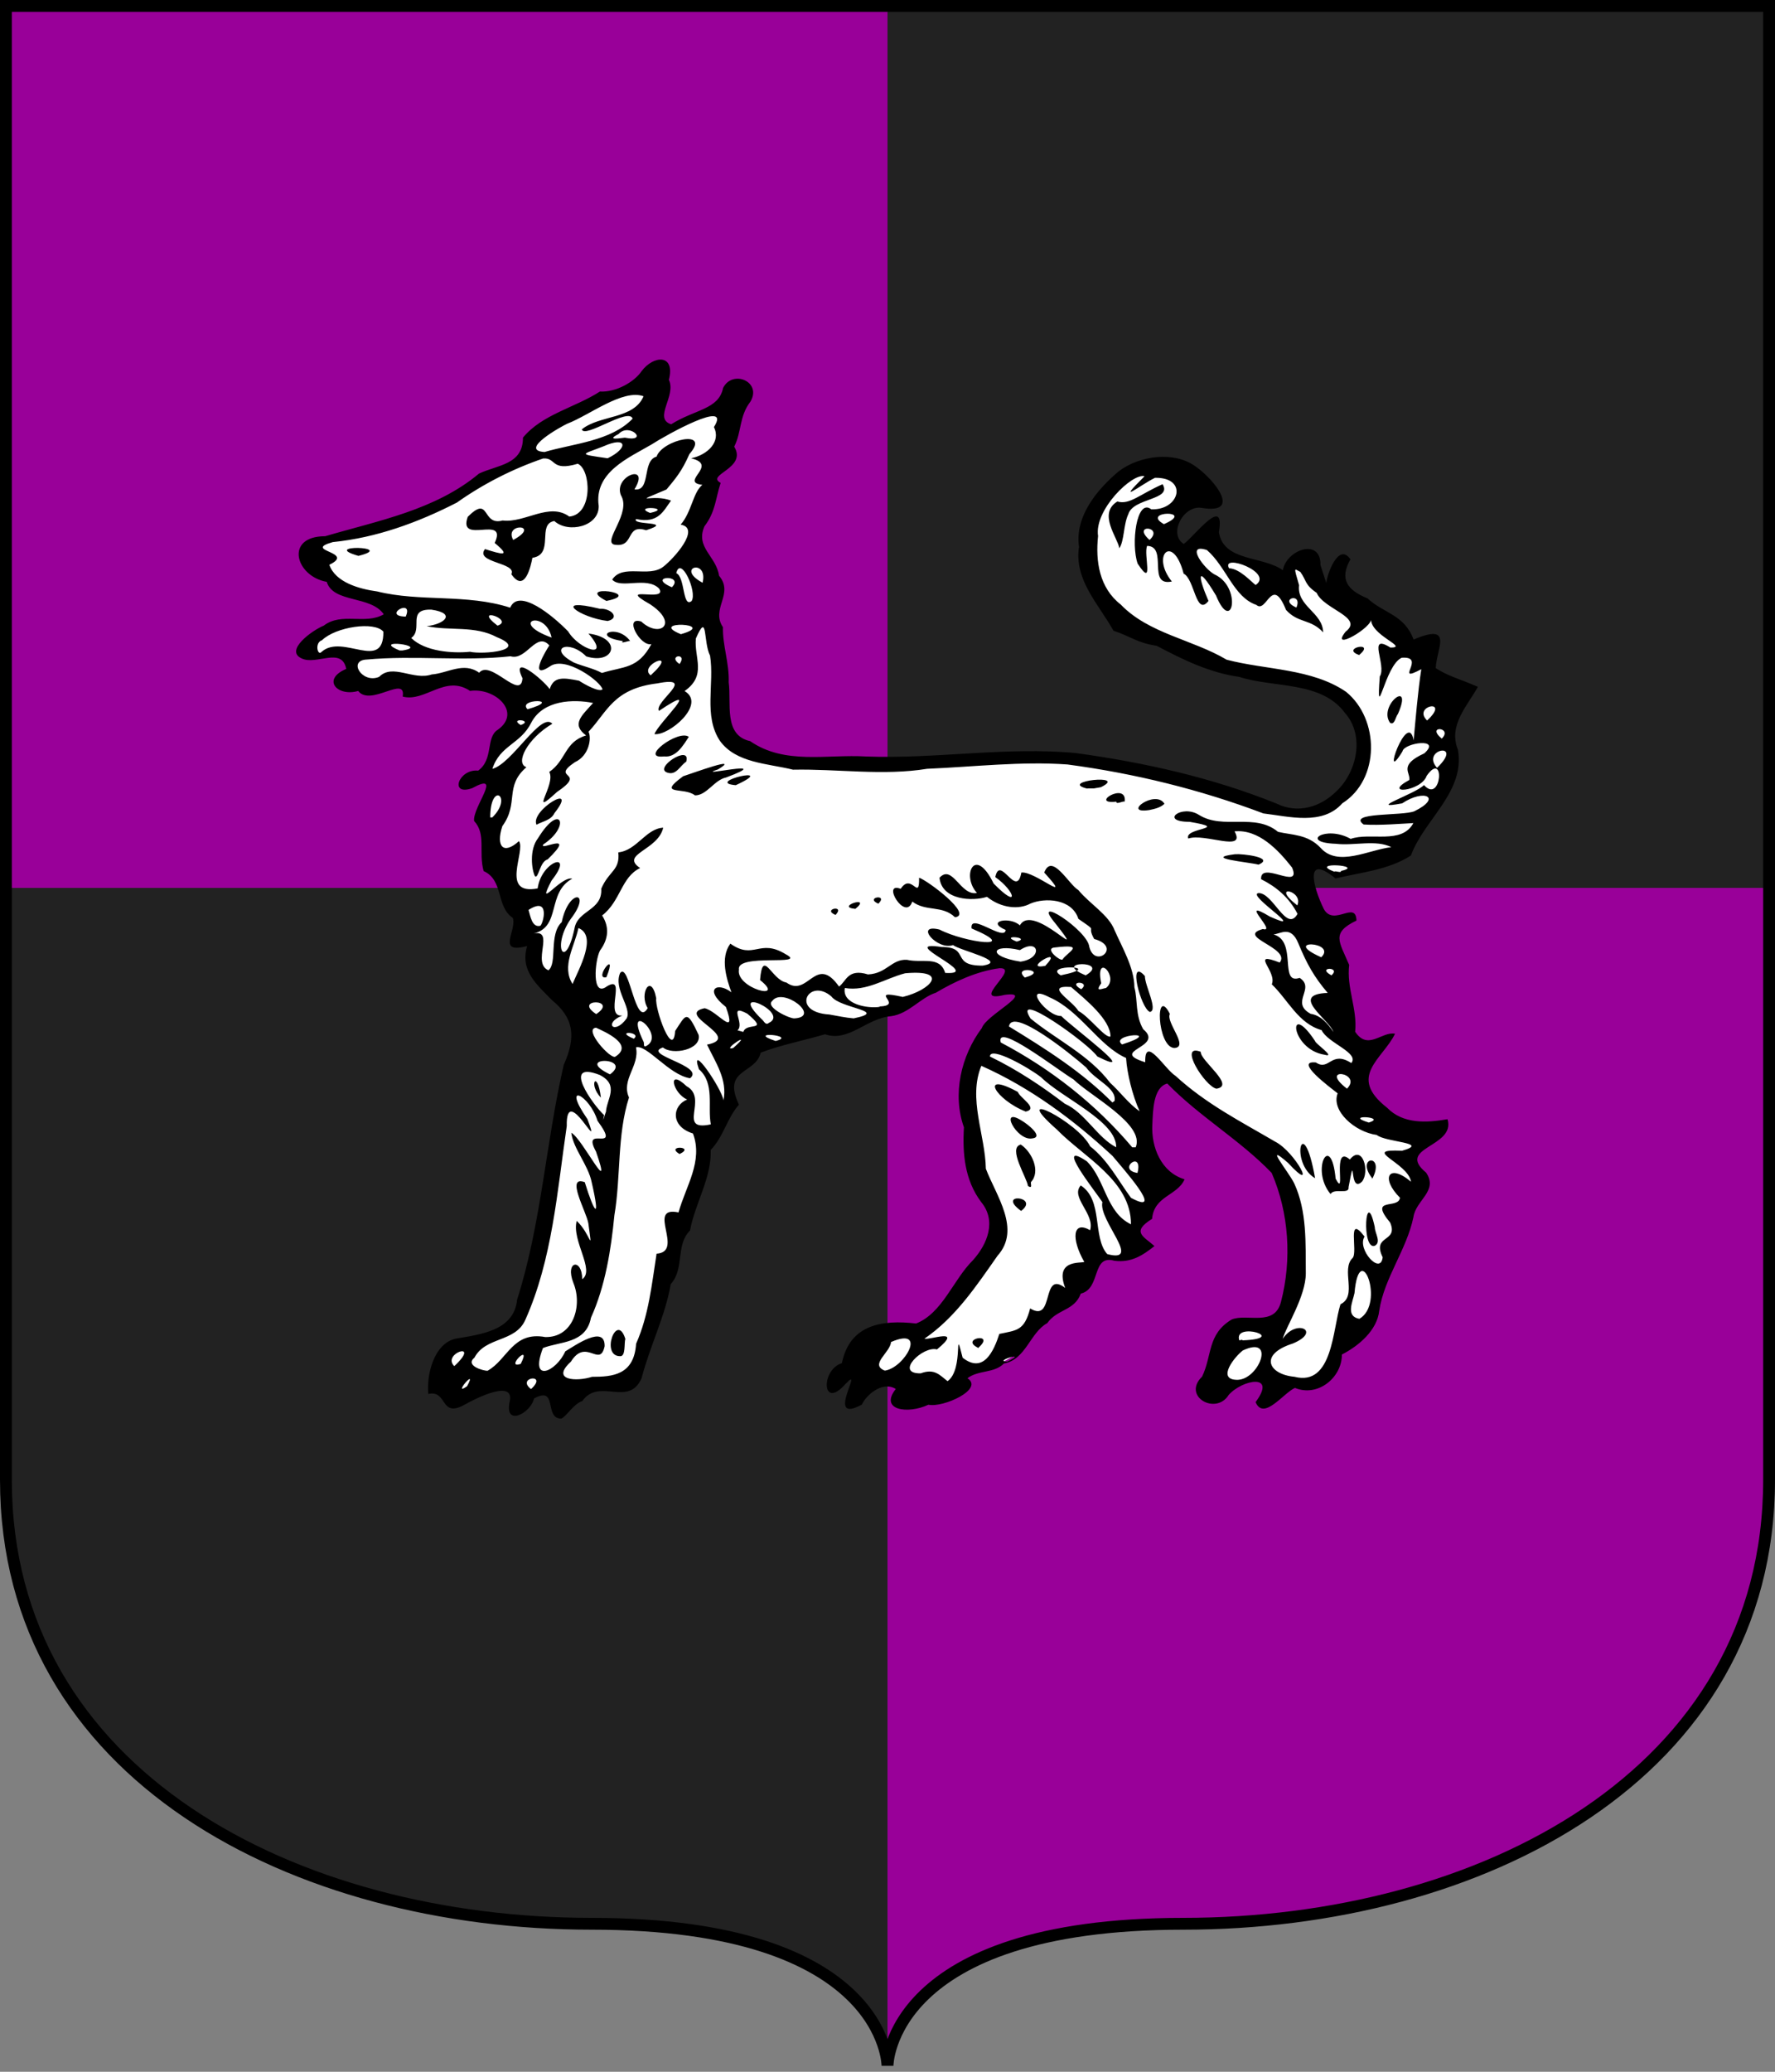 <?xml version="1.0" encoding="utf-8" standalone="no"?>
<!DOCTYPE svg PUBLIC "-//W3C//DTD SVG 1.1//EN" "http://www.w3.org/Graphics/SVG/1.1/DTD/svg11.dtd">
<svg width="120px" height="140px"
     viewBox="0 0 300 350"
     id=""
     xmlns="http://www.w3.org/2000/svg">
    <rect x="0" y="0" width="300" height="350" fill="#808080" stroke="none"/>
    <defs>
        <style type="text/css"><![CDATA[
            .shield {
                fill: #990099;
            }
            .border {
                fill: none;
                stroke: #000000;
                stroke-width: 2;
            }
            .pattern {
                fill: #222222;
            }
            #charge_fill {
                fill: #ffffff;
            }
            #charge_outline {
                fill: #000000;
            }
        ]]></style>
        <style type="text/css"><![CDATA[
            .pattern {
                clip-path: url(#boundary);
            }
        ]]></style>
        <clipPath id="boundary">
            <path d="M 1,1 L 1,250 C 1,300 50,325 100,325 C 150,325 150,349 150,349 C 150,349 150,325 200,325 C 250,325 299,300 299,250 L 299,1 L 1,1 z" id="boundary-french" class="boundary" />
        </clipPath>
    </defs>

    <g>
        <path d="M 1,1 L 1,250 C 1,300 50,325 100,325 C 150,325 150,349 150,349 C 150,349 150,325 200,325 C 250,325 299,300 299,250 L 299,1 L 1,1 z" id="french" class="shield" />
        <path d="M 150,0 L 150,150 L 300,150 L 300,0 z M 0,150 L 0,350 L 150,350 L 150,150 z" id="quarterly" class="pattern" />
        <path id="charge_fill" d="m 111.34,61.281 c -2.71,0.746 -3.71,4.177 -6.68,4.781 -2.8,0.523 -5.272,1.599 -7.771,3.007 -2.832,1.384 -6.309,2.559 -8.014,5.306 -0.04,4.098 -4.704,4.915 -7.75,6.094 -7.522,6.231 -17.529,8.263 -26.781,10.625 -2.621,-0.288 -4.564,2.703 -2.532,4.718 1.142,1.837 3.739,1.325 4.438,3.282 2.682,2.416 7.368,1.356 9.344,4.846 -3.462,2.33 -8.208,-0.15 -11.5,2.59 -1.219,0.99 -3.977,2.13 -3.375,3.97 2.419,1.65 6.67,-1.69 8.093,1.72 1.105,1.57 -3.089,1.88 -1.624,3.62 1.464,1.18 3.359,-0.1 4.656,1.13 2.188,0.6 4.945,-2.41 6.625,-0.44 0.283,1.79 2.918,0.17 4.055,-0.13 2.269,-1.23 5.094,-1.47 7.288,-0.21 3.203,-0.5 7.965,2.68 5.876,6.19 -1.31,1.3 -2.762,2.51 -2.594,4.68 -0.254,2.05 -1.588,3.89 -3.75,3.88 -1.329,0.19 -2.001,2.78 -0.03,1.81 0.969,-0.7 3.87,-1.62 3.282,0.56 -0.465,2.21 -3.097,4.5 -1.156,6.57 1.221,2.47 -0.814,6.41 2,7.87 1.732,2.22 1.57,5.64 3.781,7.44 0.635,1.38 -1.586,3.8 0,4.43 2.08,-0.41 2.992,-0.72 2.093,1.76 -0.19,6.04 8.607,7.86 7.719,14.18 -1.043,4.56 -2.57,9.1 -3.095,13.85 -1.922,11.04 -3.146,22.42 -6.936,32.93 -2.431,4.12 -7.863,3.12 -11.531,5.1 -1.962,1.79 -2.919,5.11 -2.469,7.47 2.242,-0.24 2.519,3.91 4.938,2.12 2.505,-1.08 5.514,-3.47 8.281,-2.12 1.416,0.82 -0.853,4 1.25,3.71 2.145,-0.6 2.21,-4.05 4.843,-3.31 1.81,0.51 0.614,4.33 2.75,3.63 2.291,-2.28 4.772,-5.25 8.438,-4.33 2.63,0.79 5.01,-1.27 5.03,-3.95 1.67,-4.74 3.39,-9.51 4.63,-14.28 1.99,-2.52 0.63,-6.39 3,-8.76 1.01,-4.54 3.51,-8.94 3.59,-13.65 1.93,-2.24 3.16,-5.35 4.44,-7.72 -1.46,-2.4 -0.2,-5.34 2.28,-6.41 1.54,-0.89 1.51,-3.09 3.66,-3.08 3.93,-0.98 7.74,-2.79 11.75,-2.32 3.39,-0.76 6.1,-3.34 9.68,-3.5 5.6,-3.15 11.07,-7.18 17.66,-7.88 2.42,0.36 0.14,3.17 -0.78,4.06 -1.04,1.6 2.1,-0.13 2.87,0.41 2.01,0.83 -0.8,2.63 -1.64,3.26 -5.95,4.09 -8.62,12.69 -6.26,19.68 -0.53,5.04 0.78,10.01 3.84,13.97 1.83,4.58 -2.15,8.4 -4.69,11.56 -2.27,3.01 -4.22,7.49 -8.28,8.04 -4.56,-0.79 -10.4,0.61 -11.37,5.77 -0.57,1.43 -2.9,2.06 -2.69,4.13 0.37,2.27 2.36,-0.82 3.31,-1.32 1.98,0.1 -0.26,2.83 -0.15,3.97 -0.44,2.04 2.56,0.19 2.71,-0.84 1.39,-1.71 4.1,-2.83 6.07,-1.25 -1.52,1.04 -1.45,3.45 0.78,3.12 2.34,-0.11 4.56,-0.87 6.82,-1.15 1.2,-0.54 4.24,-1.28 3.74,-3.03 -1.96,-1.07 1.91,-2.01 3.03,-2.25 1.97,-0.54 3.76,-1.38 5.35,-2.57 2.5,-3.25 4.84,-6.55 8.71,-8.28 1.26,-0.86 1.55,-2.37 3.07,-2.87 1.31,-1.75 1.43,-5.8 4.46,-5.03 2.14,0.5 5.1,-0.61 6,-2.13 -1.59,-0.67 -2.66,-2.95 -0.81,-4 1.58,-0.94 1.28,-3.42 3.1,-4.25 0.96,-0.84 4.55,-2.42 1.87,-3.15 -4.73,-3.15 -4.94,-10.28 -2.81,-15.1 0.91,-1.63 2.68,-1.34 3.55,0.22 5.18,5.12 11.98,8.72 16.57,14.4 2.86,7.21 3.59,15.83 0.75,23.1 -2.34,3.35 -7.73,-0.29 -9.87,3.5 -2,2.74 -1.63,6.6 -3.81,9.22 -0.42,2.78 3.98,3.21 4.9,0.81 1.48,-1.41 4.78,-3.32 6.28,-1.12 0.65,1.29 -2.19,3.3 -0.18,3.5 2.59,-0.5 4.03,-4.63 7.03,-3.06 3.32,0.24 5.62,-3.11 5.87,-5.97 3.41,-1.65 6.19,-4.73 6.38,-8.69 1.46,-5.31 4.72,-9.99 5.81,-15.34 0.86,-1.95 3.83,-4.29 1.5,-6.32 -2.07,-1.36 -1.09,-4 0.91,-4.75 1.22,-0.65 3.77,-2.3 2.87,-3.62 -4.47,1.09 -9.24,-0.42 -11.94,-4.13 -2.8,-2.82 -0.31,-6.72 1.82,-8.97 2.38,-2.57 -0.86,-0.55 -2.32,-0.37 -2.25,0.24 -3.55,-1.97 -3.03,-4.03 -0.46,-3.16 -1.17,-6.38 -1.24,-9.52 -1.31,-2.05 -2.38,-5.55 0.34,-6.83 1.33,-0.15 1.23,-1.68 0,-1.12 -2.13,1.22 -4.69,-0 -5.04,-2.44 -0.55,-1.68 -2.28,-5.12 0.19,-5.94 1.88,0 2.92,2.35 4.93,1.1 3.54,-0.88 7.79,-1.08 10.48,-3.66 2.35,-5.73 8.85,-10.25 7.69,-17.06 -1.6,-3.8 1.26,-7.44 3.15,-10.44 -2.23,-1.14 -5.43,-1.61 -6.9,-3.47 -0.2,-1.66 1.38,-3.73 0.43,-5.15 -1.62,-0.64 -4.03,2.29 -4.47,-0.19 -1.87,-3.43 -6.01,-4.69 -9,-6.85 -2.29,-1.03 -2.9,-4.05 -1.46,-6.058 -1.38,-1.377 -2.29,1.641 -2.69,2.594 -0.39,3.874 -1.24,2.436 -2.06,-0.845 -0,-1.544 -0.75,-3.805 -2.79,-2.905 -1.62,0.517 -2.87,2.002 -2.96,3.75 -3.49,-2.889 -10.17,-1.57 -11.57,-6.687 -0.25,-0.873 0.7,-3.736 -0.93,-2.25 -1.75,1.12 -3.06,3.721 -4.85,4.125 -3.34,-2.306 0.19,-8.186 3.97,-6.969 1.38,0.585 3.17,-0.369 2,-1.875 -2.43,-4.609 -8.14,-7.161 -13.06,-5.188 -4.99,1.868 -8.98,6.644 -9.91,11.782 -0.34,3.916 0.19,8.064 2.63,11.216 1.71,2.37 2.65,5.39 5.84,5.96 3.09,1.17 6.26,1.94 9.17,3.74 6.97,3.59 14.96,3.34 22.33,5.55 5.47,1.78 8.66,8.16 6.13,13.53 -2.06,5.5 -9.01,8.99 -14.33,5.75 -11.91,-4.55 -24.46,-7.47 -37.2,-8.4 -12.02,-0.16 -23.99,1.36 -36,0.84 -5.37,0.45 -10.94,0 -15.57,-2.84 -4.19,-1.9 -2.7,-7.5 -3.18,-11.28 -0.29,-3.64 -1.1,-7.21 -1.57,-10.72 0.52,-2.12 1.5,-4.455 -0.1,-6.378 -0.71,-2.804 -4.14,-5.325 -2.31,-8.437 1.46,-1.977 2.25,-4.786 2.34,-7 -1.28,-2.434 4.26,-2.901 2.78,-5.594 0.11,-2.169 0.97,-4.77 1.75,-6.969 1.24,-1.324 2,-4.208 -0.47,-4.531 -2.91,-0.506 -2.38,3.474 -4.62,4.313 -2.29,1.233 -4.97,2.266 -7.22,3.312 -3.21,-1.262 -0.1,-4.815 -0.44,-7.125 -0.65,-1.159 0.95,-3.97 -1.44,-3.75 z m 29.1,173.439 c -0.11,0 0,0.1 0,0 z"/><path id="charge_outline" d="m 189.18,92.62 c -0.25,-1.764 -3.68,-5.846 -0.33,-7.9 2.06,0.615 3.76,-1.198 7.64,-2.92 1.69,2.71 -4.98,2.282 -5.79,5.07 -0.83,1.742 -0.67,4.509 -1.52,5.75 z m 40.6,18.06 c -3.45,-1.16 2.98,-2.5 -0.1,0 l -0.16,0 0.22,0 z m 5.15,11.42 c -2.07,-2.93 4.05,-7.63 1.33,-1.46 -0.37,0.36 -0.54,1.98 -1.33,1.46 z m -122.69,5.69 c -4.36,0.48 2.38,-4.63 4.18,-3.31 -0.98,1.5 -2.17,3.54 -4.18,3.31 z m 0.68,2.77 c -2.77,-0.67 3.96,-5.01 3.06,-1.88 -1.02,0.65 -1.65,2.27 -3.06,1.88 z m 11.43,2.09 c -5.53,-0.49 7.63,-3.51 0,0 z m 59.42,0.58 c -5.06,-1.23 7.08,-2.57 2.29,-0.24 l -1.16,0.2 -1.13,0 0,0 z m -66.31,1.14 c -1.85,-1.49 -6.57,0.12 -2,-3.23 1.71,-0.55 9.95,-3.59 5.88,-1.15 -4.53,1.48 10.34,-2 1.4,1.35 -2.02,0.41 -3.27,3.04 -5.28,3.03 z m 71.23,1.06 c -4.73,0.52 1.84,-3.49 1.4,0 -0.26,-0.16 -1.52,0.56 -1.4,0 z m 5.55,1.42 c -4.76,0.73 1.07,-3.57 2.57,-1.06 -0.68,0.66 -1.68,0.87 -2.57,1.06 z m -103.56,2.48 c -1.16,-2.38 7.321,-7.43 3.029,-1.96 -0.573,1.21 -2.026,1.38 -3.029,1.96 z m 122.03,6.74 c -1.92,-0.47 -9.45,-1.08 -3.96,-1.76 1.27,-0.1 6.79,0.55 3.96,1.76 z m -122.3,1.95 c -0.547,-1.06 -0.977,-4.49 0.506,-6.39 3.825,-6.24 5.623,-2.07 0.917,1.02 -0.892,1.31 5.902,-2.49 0.735,2.53 -1.368,0.37 -1.554,3.39 -2.158,2.84 z m 58.04,4.65 c -2.4,-1.04 1.79,-1.76 0,0 z m -3.88,0.87 c -3.57,-0.31 2.95,-2.4 0,0 z m -3.35,1.03 c -2.37,-0.98 1.72,-1.81 0,0 z m 20.19,0.39 c -2.19,-2.09 -4.89,-0.89 -7.22,-2.65 -1.17,3.47 -5.3,-3.47 -1.96,-2.15 1.83,-2.84 3.17,2.24 3.11,-1.88 1.36,0.42 9.22,6.27 6.07,6.68 z m -58.92,10.13 c -2.32,0.52 2.09,-5.16 0,0 z m 91.86,5.87 c -1.56,-0.59 -3.81,-9.39 -0.85,-6.07 0,1.66 2.28,5.79 0.85,6.07 z m 4.11,6.09 c -2.92,-0.18 -3.27,-10.7 -0.73,-5.76 -0.75,1.39 3.33,5.63 0.73,5.76 z m 25.42,1.14 c -5.85,-0.92 -6.34,-9.46 -1.61,-2.31 0,0.4 3.65,2.87 1.61,2.31 z m -18.29,5.73 c -1.94,-0.39 -6.56,-7.73 -2.65,-6.23 -0.11,1.49 5.98,5.74 2.65,6.23 z m -90.74,11.04 c -2.51,-1.52 2.81,-1.32 0,0 z m 117.07,4.09 c -2.94,-3.75 2.32,-4.29 0,0.13 z m -9.65,0 c -4.39,-2.58 -2.06,-11.65 0,0 z m 2.61,2.67 c -3.46,-4.15 0.1,-10.69 0.86,-2.6 1.89,3.6 -0.77,-5.97 2.4,-3.24 2.16,-2.64 3.41,2.06 2.06,3.74 -2.29,2.2 -1.01,-5.86 -2.27,0.92 0.15,1.35 -2.39,0.1 -3.05,1.18 z m 7.48,8.74 c -2.3,0.83 -1.57,-10.45 0,-3.14 0,1.01 1.15,2.52 0,3.14 z M 104.8,229.11 c -3.35,0 -0.56,-7.56 0.89,-2.92 -0.23,0.71 0.1,3 -0.89,2.92 z m 0.81,-155.171 c 4.21,0.841 0.79,-2.666 -1.06,-0.615 -2.25,1.139 0.3,0.693 1.06,0.615 z M 92.04,76.36 c 4.887,-1.437 11.23,-1.831 14.88,-5.629 -0.63,-1.979 -8.106,3.41 -8.59,1.81 3,-2.453 8.78,-1.687 10.44,-5.598 -3.53,-1.262 -9.088,3.178 -12.91,4.643 -0.97,0.44 -8.282,4.506 -3.82,4.774 z m 10.66,1.06 c 3.55,-1.698 3.31,-3.814 -0.68,-2.028 -3.631,1.439 -4.589,1.271 0.68,2.028 z m 94.02,11.13 c 5.58,-2.424 -4.06,-2.273 0,0 z m -2.43,2.67 c 2.52,-2.311 -3.14,-2.776 0,0 z m -107.55,0 c 4.877,-2.631 -1.649,-2.99 0,0 z m 32.01,7.23 c 1,-4.206 -4.75,-2.554 0,0 z m 93.47,0.38 c 3.16,-2.111 -5.92,-5.421 -4.49,-2.828 1.83,0.07 3.79,2.341 4.49,2.828 z m -98.66,0.38 c 2.22,-2.254 -4.46,-1.896 0,0 z m 3.33,2.33 c 1.01,-1.543 -1.87,-7.791 -2.59,-4.71 1.51,0.634 1.03,5.94 2.59,4.71 z m 102.22,1.1 c 1.16,-2.739 -3.22,-1.41 0,0 z m -150.54,1.53 c 1.438,-3.27 -4.148,-0.1 0,0 z m 15.52,1.53 c 2.972,-1.02 -4.431,-3.41 0,0 z m 30.99,1.44 c 6.57,-1.86 -5.86,-2.37 0,0 z m -21.85,0.57 c -1.046,-4.86 -7.442,-2.68 0,0 z M 68,109.89 c 4.958,-0.77 -5.587,-2.1 -0.456,0 l 0.476,0 z m 11.43,0.22 c 2.232,0.5 10.099,-0.23 4.541,-2.47 -3.726,-2 -7.925,-1.02 -11.861,-1.86 2.954,-0.3 5.123,-2.15 0.792,-2.79 -4.252,-0.12 -1.296,3.29 -3.4,4.79 2.3,2.28 6.971,2.63 9.928,2.33 z m -25.06,0 c 3.55,-3.13 10.494,3.46 10.424,-3.4 -1.492,-1.79 -8.038,-0.82 -10.377,1.45 -1.295,0.41 -0.735,2.79 -0.05,1.95 z m 60.48,2.07 c 1.45,-2.01 -2.15,-1.45 0,0 z m -4.98,-25.52 c 4.11,-0.913 -3.2,-1.294 0,0 z M 103.78,92 c -1.94,-0.58 2.98,-5.311 1.17,-8.326 -1.34,-3.278 5.08,-5.573 2.28,-1.001 2.85,0.4 1.22,-4.853 3.74,-5.533 0.97,-2.882 9.32,-4.705 5.55,-0.432 -1.29,2.951 -2.35,4.133 -3.87,5.982 -6.44,2.74 -2.21,0.64 0.76,1.89 -1.28,1.722 -2.13,3.927 -5.91,3.1 -0.81,1.113 6.62,0.316 1.7,1.9 -3.6,-1.161 -1.83,3.057 -5.42,2.42 z m -43.2,1.91 c -6.712,-1.939 6.635,-1.638 0,0 z m 41.91,7.61 c -5.681,-2.946 6.73,-1.33 0,0 z m 0.21,3.39 c -4.767,-0.58 -9.552,-4.08 -1.3,-2.06 1.83,-0.14 3.49,1.55 1.3,2.06 z m 2.59,3.39 c -5.651,-0.83 -1.06,-3.1 1.23,0 -0.12,-0.14 -1.86,0.58 -1.23,0 z m -3.56,5.39 c 3.66,-1.14 6.08,-0.63 8.37,-4.88 -1.86,0.48 -4.78,-4.77 -1.72,-3.81 3.12,2.89 6.46,0.36 1.49,-2.92 -6,-3.384 3.13,-0.2 1.52,-2.657 -2.12,-2.109 -6.41,0.138 -7.92,-1.503 1.78,-2.747 6.18,-0.261 8.64,-2.183 1.69,-1.292 6.45,-6.51 2.93,-7.107 1.87,-2.141 2.08,-5.462 3.67,-6.72 -3.99,-0.462 2.9,-3.33 -1.91,-4.49 2.81,-0.571 5.1,-2.829 3.86,-5.267 3.13,-4.911 -8.12,1.362 -10.56,2.947 -3.79,2.226 -9.73,4.668 -8.91,10.361 0.1,3.486 -5.144,4.705 -7.5,2.559 -3.016,0.495 0.09,5.646 -3.705,6.214 -0.248,1.29 -1.255,6.096 -3.565,2.766 0.989,-1.977 -6.236,-1.913 -4.45,-4.24 2.8,0.886 4.553,1.385 1.639,-1.033 2.264,-4.904 -6.29,0.446 -4.554,-4.415 3.835,-3.836 2.297,1.598 5.892,0.618 3.763,0.463 7.876,-3.136 11.273,-0.66 4.05,-0.384 3.674,-7.934 1.431,-8.926 -4.591,1.363 -3.599,-1.075 -5.861,-0.886 -5.147,1.76 -10.116,4.289 -14.565,7.442 -6.564,3.372 -13.639,5.952 -20.98,6.679 -5.299,1.503 3.987,1.643 -0.585,3.831 1.019,2.967 5.053,4.093 8.066,4.502 7.301,1.818 15.114,0.358 22.504,2.748 1.433,-3.413 7.225,1.36 9.8,4.02 1.837,3.08 7.34,4.86 3.43,0.35 5.83,0.75 4.42,5.36 -0.381,3.86 -2.953,-2.98 -6.688,-1.38 -2.061,1.05 1.539,0.63 3.302,0.98 4.712,1.75 z m 8.24,0.4 c 5.08,-4.62 -2.23,-1.72 0,0 z m -8.14,2.38 c -0.21,-1.28 -6.303,-5.79 -8.9,-3.88 -3.815,2.49 -0.505,-2.96 -0.08,-3.55 -2.2,-2.48 -3.879,2.64 -6.562,1.83 -8.029,0.88 -16.304,-0.19 -24.283,0.55 -3.27,0.1 -0.813,4.14 2.073,2.93 2.287,-2.33 5.765,0.66 8.889,-0.41 2.69,-0.2 5.395,-2.19 8.021,-0.29 1.921,-2.33 7.074,4.85 7.32,0.93 -2.103,-4.39 3.537,0.29 4.6,1.84 0.668,-2.19 2.334,-1.94 4.96,-1.42 0.921,0.61 3.352,1.97 3.962,1.47 z m -12.67,3.35 c 6.305,-1.81 -1.866,-1.85 0,0 z m 152.04,1.9 c 4.11,-3.8 -2.59,-2.52 0,0 z m -153.19,0.77 c 2.333,-0.84 -2.121,-1.3 0,0 z m 155.67,2.29 c 1.96,-1.96 -2.78,-2.3 0,0 z m -0.8,4.94 c 4.7,-4.53 -2.86,-3.19 0,0 z M 83.2,138.1 c 3.508,-3.43 -0.154,-6.13 -0.34,-0.41 l 0,0.41 z m 143.46,9.03 c 4.29,-0.93 -5.73,-1.61 -1.15,0.13 0.2,-0.2 1.19,0.3 1.15,-0.13 z m -7.4,5.83 c 1.16,-2.54 -4.76,-3.72 0,0 z M 91.32,156.4 c 0.489,-0.33 1.732,-5.07 -1.992,-2.68 0.299,0.95 0.567,3.04 1.992,2.68 z m 80.52,2.67 c 2.65,-0.71 -3.2,-1.22 0,0 z m 51.47,2.65 c 2.76,-2.69 -7.01,-3.1 0,0 z m -43.74,0.38 c 0.84,-1.25 4.07,-2.68 -1.24,-2.04 -1.99,0.11 0.92,2.38 1.24,2.04 z m -7.08,0.36 c 3.84,-0.55 3.12,-4.06 -0.11,-1.95 -4.76,-1.15 -5.72,1.04 0.11,1.95 z m 4.2,0.68 c 3.46,-3.68 -4.37,0.95 0.1,0 z m 48.34,1.63 c 1.75,-1.5 -2.66,-1.43 0,0 z m -41.53,0 c 4.41,-2.56 -6.12,-2.47 0,0 z m -4.22,0 c 8.07,-1.65 -3.28,-1.92 0,0 z m -6.07,0.38 c 4.33,-1.22 -2.32,-2.12 0,0 z m -76.44,1.08 c 1.044,-2.51 4.26,-8.11 0.99,-9.45 -0.609,3.01 -2.911,6.46 -0.99,9.45 z m 90.16,0.68 c 2.38,-1.83 -1.92,-6.24 -0.81,-0.8 -1.11,1.58 0.1,0.89 0.81,0.8 z m -4.2,0.21 c 1.83,-1.41 -2.61,-1.51 0,0 z m -34.19,2.91 c 4.58,-0.1 -2.3,-3.03 4.04,-1.61 4.72,-1.13 8.02,-4.67 0.41,-4 -3.41,0.88 -6.53,3.12 -10.2,2.49 -0.52,2.73 3.82,3.52 5.94,3.18 l -0.19,-0.1 z m -47.77,1.29 c 3.92,-2.62 -4.075,-2.67 0,0 z m 43.51,0.72 c 6.08,-1.25 -2.29,-1.66 -3.76,-3.7 -3.81,-3.29 -7.08,2.64 -0.34,3.05 1.36,0.23 2.72,0.54 4.1,0.65 z m -9.95,0 c 4.52,-0.31 -2.03,-5.36 -3.81,-2.94 -1.27,1.06 3.12,3.09 3.81,2.94 z m -4.39,0.77 c 3.67,-1.71 -7.27,-6.57 -1.23,-0.65 0.35,0.21 0.65,1.15 1.23,0.65 z m 95.43,1.52 c -0.8,-2.19 -7.56,-6.33 -0.97,-6.59 -2.3,-2.7 -3.53,-4.9 -4.97,-8.39 -1.25,-3.04 -2.96,-1.6 -4.19,-1.49 4.11,1.13 0.85,8.57 4.42,7.34 2.75,1.8 -1.68,4.13 1.85,6.07 1.79,0.27 2.94,1.74 3.86,3.06 z m -99.73,0 c 0.48,-1.71 4.47,0.1 0.67,-3.08 -3.43,-1.82 -0.33,1.7 -1.67,2.81 z m 62.05,0.77 c 0,-2.84 -4.21,-6.25 -6.67,-8.36 -4.69,-0.34 0.23,2.28 1.24,4.05 1.82,0.93 4.57,4.69 5.43,4.31 z m -80.56,0.38 c 1.44,-1.18 -3.5,-1.43 0,0 z m 23.96,0.38 c 3.82,-0.94 -5.28,-1.73 0,0 z m 58.55,0.59 c 7.48,-2.38 -2.25,-1.76 0,0 z m -80.34,0.22 c 3.26,-1.85 -4.03,-7.96 -0.55,-0.73 0.21,0.22 -0.14,1.15 0.55,0.73 z m 14.62,0.38 c 3.86,-3.42 -2.27,0.63 0,0 z M 104,178.51 c 3.25,-2.05 -1.82,-4.22 -3.26,-4.89 -2.201,0.2 2.46,5.4 3.26,4.89 z m -0.98,3.05 c 4.28,-3.05 -6.497,-3.17 0.19,0 z m 124.64,2.36 c 2.71,-2.74 -4.95,-3.8 0,0 z m -39.29,2.09 c 0.42,-2.21 -3.21,-3.48 -4.8,-5.68 -2.52,-2.23 -12.51,-10.29 -13.04,-6.92 6.18,3.78 12.35,7.67 17.48,12.84 l 0.34,-0.24 0,0 z m 4.24,1.72 c -1.23,-2.72 -2.11,-6.35 -2.29,-9 -4.61,-2.02 -7.79,-8.04 -12.97,-10.26 -4.64,-2.42 -0.47,3.28 2.01,3.17 1.94,1.96 13.72,10.65 6.09,6.83 -1.49,-2.22 -14.55,-11.54 -11.27,-6.4 4.44,3.64 9.85,6.11 13.45,10.86 1.7,1.53 3.08,3.5 4.98,4.8 z m -91.05,-2.29 c -2.232,-2.35 -0.56,-4.83 0,0 z m 0.85,2.44 c 0.12,-2.24 2.33,-4.53 -1.03,-6.27 -6.65,-2.59 -1.1,5.13 0.73,6.78 -0.48,2.04 0.33,-0.82 0.3,-0.51 z m 128.93,1.76 c 3.3,-0.99 -4.53,-1.39 0,0 z m -39.39,4.18 c 1.61,-3.86 -7.61,-8.62 -10.52,-11.47 -2.7,-1.62 -13.2,-9.81 -12.29,-6.24 8.47,4.46 16.04,10.4 22.22,17.71 -1.75,0 0.94,0 0.59,0 z m -3.3,0 c 0.1,-4.4 -9.1,-8.28 -12.68,-11.82 -2.07,-1.63 -8.67,-5.36 -8.65,-3.51 4.71,2.28 8.91,5.12 12.65,7.97 3.42,1.52 5.48,5.72 8.68,7.36 z m 3.6,4.34 c 1.02,-4.05 -3.63,-0.58 0,0 z m 37.5,24.64 c 4.47,-2.57 0,-13.83 -0.82,-4.35 -0.31,1.51 -1.55,3.92 0.82,4.35 z m -19.78,3.64 c 8.1,-0.3 -1.59,-3.26 -0.51,0 l 0.51,-0.11 0,0.12 z m -39.72,3.59 c 3.86,-1.91 -2.61,0 0,0 z m -82.24,0.38 c 1.987,-3.87 -2.814,0.96 0,0 z m -11.23,0.38 c 4.705,-4.38 -2.208,-2.14 0,0 z m 72.77,0.76 c 3.39,-0.47 7.28,-7.52 1.04,-4.83 -0.1,1.76 -3.69,3.81 -1.04,4.83 z m -67.11,0 c 3.347,-1.87 4.233,-6.68 9.72,-5.67 4.755,0.1 6.32,-5.33 4.76,-9.12 -1.496,-3.8 1.492,-4.24 1.48,-0.66 2.21,-1.49 -1.821,-6.52 -0.93,-9.84 2.389,2.2 2.71,5.96 1.967,0.4 -0.333,-1.99 -3.917,-8.17 -0.602,-6.94 1.635,5.32 2.695,6.62 1.165,0 -0.573,-2.9 -3.133,-5.69 -3.44,-8.35 1.856,0.93 7.15,11.73 4.17,3.17 -2.609,-4.75 4.53,0.62 0.26,-5.19 -1.374,-4.44 -6.179,-6.73 -1.707,-0.29 2.637,6.91 -3.673,-6.47 -3.493,1.18 -1.618,11.01 -2.423,22.5 -7.015,32.76 -1.708,3.81 -6.688,2.77 -8.583,6.35 -1.66,1.35 1.474,2.25 2.248,2.23 z m 126.47,1.55 c 3.78,0.27 6.89,-7.65 1.15,-4.96 -1.37,1.04 -4.39,4.81 -1.15,4.96 z m -35.55,-45.31 c -5.12,-2.02 -7.96,-6.93 -1.33,-3.32 0.32,0.99 3.61,2.81 1.33,3.32 z m 1.04,4.54 c -2.6,0.41 -5.69,-5.58 -1.62,-2.95 0.78,0.44 3.8,2.75 1.62,2.95 z m -0.66,8.04 c -0.15,-1.38 -3.49,-6.48 -1.21,-7.01 1.94,1.3 3.36,4.55 1.74,6.31 -0.17,0.23 0.36,1.24 -0.53,0.7 z m -1.16,4.2 c -4.34,-3.15 3.29,-2.47 0,0 z m -7.17,23.17 c -3.46,-1.57 2.97,-2.78 0,-0.1 l -0.17,0.1 0.19,0 z m -5.26,5.59 c 2.84,-2 0.99,-10.08 2.55,-3.96 3.52,2.77 5.27,-1.13 6.2,-4.02 2.97,-0.63 4.22,-0.52 5.21,-4.31 4.17,2.59 1.81,-6.6 5.92,-3.46 -1.81,-4.79 2.54,-4.14 3.23,-4.39 -2.25,-3.92 -1.97,-7.07 0.98,-5.36 0.84,-2.79 -3.38,-5.55 -1.58,-7.56 3.84,2.48 1.93,8.67 4.47,11.59 6.07,1.62 -1.54,-5.7 -0.81,-8.78 -1.08,-1.67 -8.33,-10.72 -2.63,-6.89 3.14,3.12 3.24,8.63 7.46,10.64 0,-7.4 -7.92,-11.28 -12.55,-16.03 -8.31,-7.33 3.65,-1.22 5.66,2.87 3,2.33 4.73,5.76 6.89,8.69 6.12,3.29 -1.79,-5.43 -3.12,-7.08 -6.61,-6.13 -13.92,-11.56 -22.17,-15.22 -2.29,5.52 0.66,11.65 0.76,17.38 1.73,4.55 6,10.23 1.97,14.71 -3.58,5.11 -7.1,10.41 -12.34,14 0.79,0.31 6.73,-1.99 2.11,1.82 -2.39,-0.66 -7.27,4.12 -2.75,4.04 2.38,-0.88 3.24,0.34 4.54,1.32 z m -70.4,1.34 c 3,-2.75 -2.613,-2.01 0,0 z m -10.81,-0.49 c 1.924,-3.49 -2.685,1.94 0,0 z M 224.17,98.52 c 0,-1.104 2,-7.085 4.07,-4.023 -1.86,3.271 -0.64,5.157 2.89,6.593 2.74,2.55 6.18,2.68 7.79,6.95 6.88,-2.9 3.84,1.58 3.74,4.84 2.39,1.48 3.48,1.58 7.12,3.15 -1.61,3.01 -5.09,6.46 -3.37,10.63 1.26,7.14 -5.71,11.77 -7.95,17.87 -3.78,2.45 -8.48,2.84 -12.74,3.88 -5.32,-4.37 -3.81,1.44 -1.96,5.19 1.68,2.97 5.41,-1.56 5.5,1.92 -4.32,2.08 -2.92,3.51 -1.23,7.49 -0.47,3.89 1.41,7.44 1.01,11.29 2.16,3.26 4.52,-0.11 6.74,0.34 -2.05,4.26 -8.13,7.19 -1.34,12.5 2.69,2.77 6.65,2.56 10.21,1.94 1.44,4.76 -8.85,4.7 -3.61,9.03 2.08,3.11 -1.76,4.65 -2.15,7.5 -1.17,5.59 -4.94,10.26 -5.78,15.82 -0.36,3.32 -3.46,5.94 -6.31,7.4 0,3.97 -4.13,7.23 -7.93,5.64 -1.94,0.84 -5.29,5.61 -6.66,2.4 3.69,-4.94 -2.26,-3.8 -4.54,-1.22 -2.17,3.51 -7.93,0.25 -4.5,-3.09 1.74,-3.61 0.85,-7.13 4.99,-9.64 2.57,-1.09 7.28,1.3 8.35,-3.01 1.85,-7.12 1.35,-15.01 -1.58,-21.76 -5.39,-5.6 -12.22,-9.52 -17.64,-15.1 -2.42,0.64 -2.42,4.69 -2.53,6.96 -0.2,3.78 1.49,8.04 5.45,9.22 -1.19,2.77 -5.17,2.79 -5.49,6.68 -3.62,2.24 -1.38,2.99 0.4,4.6 -1.96,1.54 -3.88,2.85 -6.77,2.48 -3.91,-1.12 -2.22,4.73 -5.68,5.55 -1.08,2.93 -3.99,2.59 -5.67,4.99 -2.9,1.57 -3.6,6.16 -7.33,6.82 -1.64,1.68 -4.32,1.07 -6.16,2.49 2.87,1.82 -4.08,5.01 -6.59,4.47 -3.55,1.66 -8.33,0.9 -5.52,-2.66 -2.38,-1.47 -5.16,1.26 -5.72,2.63 -6.48,3.54 0.59,-7.01 -2.75,-3.51 -4.04,4.62 -4.25,-2.37 -0.64,-3.48 1.33,-6.52 6.77,-7.37 12.54,-6.7 4.45,-1.74 6.28,-7.4 9.6,-10.68 2.47,-2.74 4.04,-6.65 1.4,-9.84 -2.79,-3.73 -3.17,-8.17 -2.91,-12.62 -1.99,-5.56 -0.5,-12.08 3.03,-16.78 0.67,-2.17 9.22,-6.3 3.86,-5.6 -6.22,1.52 2.85,-4.64 -0.89,-4.5 -3.89,0.52 -7.61,2.28 -10.75,4.14 -2.6,0.83 -4.55,3.54 -7.54,3.96 -4.24,0.35 -7.13,4.43 -11.2,3.06 -3.59,1.05 -7.59,1.84 -10.87,3.11 -0.82,3.65 -6.59,2.63 -3.67,8.78 -2.02,2.28 -2.6,5.42 -4.77,7.65 0.16,4.73 -2.64,8.98 -3.5,13.61 -2.49,2.47 -0.87,6.43 -3.26,9.06 -0.9,5.34 -3.52,10.46 -4.93,15.91 -2.22,4.95 -7.13,-0.18 -10.006,3.83 -1.515,0.5 -2.698,2.65 -3.574,2.98 l 0.01,0 c -2.984,0 -0.504,-5.63 -4.598,-3.41 -0.544,2.47 -4.929,4.79 -4.159,0.72 1.098,-4.12 -5.561,-0.81 -7.558,0.32 -4.217,2.38 -2.861,-2.53 -6.155,-1.8 -0.332,-3.34 1.007,-8.53 4.6,-9.33 4.131,-0.74 9.878,-1.27 10.418,-6.62 4.091,-12.86 4.839,-26.5 7.869,-39.63 2.107,-4.71 1.744,-7.9 -1.987,-10.95 -2.417,-2.52 -5.45,-4.87 -4.2,-9.14 -5.292,1.42 -1.658,-2.68 -2.423,-4.76 -2.876,-1.9 -1.488,-6.36 -4.927,-7.9 -0.894,-3.22 0.472,-6.23 -1.61,-8.47 -0.269,-2.4 4.987,-8.45 -0.323,-5.54 -3.932,1.39 -2.298,-3.3 1.013,-2.96 2.675,-1.95 1.212,-5.65 3.35,-6.93 4.056,-2.95 -0.508,-7.15 -4.725,-6.54 -4.206,-2.82 -7.56,1.95 -11.385,0.96 0.622,-3.73 -5.427,1.77 -7.521,-0.95 -3.5,1.02 -6.249,-1.93 -2.019,-3.73 -0.759,-3.8 -5.047,-0.57 -7.52,-1.76 -2.982,-1.34 1.819,-4.79 3.709,-5.54 3.026,-2.33 7.017,-0.1 10.151,-1.92 -2.189,-3.21 -8.509,-1.86 -9.639,-5.483 -5.312,-0.946 -7.152,-7.717 -0.261,-7.707 8.994,-2.645 18.626,-4.42 25.993,-10.578 3.16,-1.498 7.448,-1.484 7.437,-6.085 3.259,-3.946 8.803,-5.059 13,-7.781 2.74,0.155 5.83,-1.635 7.04,-3.434 2.03,-2.717 5.74,-2.955 4.62,1.455 1.31,2.717 -2.7,6.501 0.38,7.512 4.09,-2.557 8.04,-2.506 8.78,-6.132 1.58,-3.185 6.64,-1.068 4.61,2.321 -1.91,2.49 -1.44,5.032 -2.73,7.592 2.26,3.68 -4.9,4.734 -2.29,6.12 -0.87,2.62 -0.85,4.87 -2.74,7.334 -1.57,3.592 2,5.036 2.47,8.345 2.58,3.091 -1.45,5.551 0.66,8.701 -0.1,2.97 1.09,6.08 0.97,9.31 0.48,3.51 -0.92,8.94 3.63,9.94 5.84,4.04 12.97,2.19 19.57,2.59 11.82,0.45 23.69,-1.69 35.47,-0.58 11.6,1.6 23.03,4.14 33.91,8.53 3.61,1.79 7.47,0.59 10.16,-2.1 3.46,-3.26 4.77,-9.39 1.45,-13.16 -4,-5.48 -12,-4.24 -17.87,-6.13 -5.07,-0.72 -9.47,-2.88 -13.99,-5.26 -3.35,-0.51 -4.21,-1.52 -7.3,-2.55 -2.45,-4.42 -6.69,-8.597 -5.82,-14.16 -0.75,-5.124 3.05,-9.697 6.71,-12.766 3.55,-2.705 9.52,-3.466 13.1,-0.738 3.03,2.132 7.84,8.072 0.92,6.914 -3.13,-0.486 -5.67,4.434 -3.03,6.1 1.88,-1.372 7.06,-8.409 5.94,-1.996 0.77,4.996 7.4,3.991 10.81,6.426 0.59,-3.46 6.45,-5.552 6.36,-0.86 m -3.41,1.144 c -1.03,-0.499 -1.16,-1.035 -0.21,2.246 -0.41,3.59 4.01,4.59 4.07,7.97 -2.12,-2.32 -4.23,-1.5 -6.28,-3.8 -2.41,-6.009 -3.25,0.7 -5.01,-0.84 -3.83,-1.3 -5.06,-6.397 -8.35,-9.264 -3.75,-1.24 -0.48,3.171 1.29,4.124 4.69,2.125 3.01,10.29 0.24,3.55 -3.39,-5.642 -3.01,-3.066 -1.27,0.92 -2.13,2.7 -2.32,-3.671 -4.2,-4.61 -1.8,-6.861 -5.58,-3.11 -1.99,1.33 -4.27,0.889 -0.59,-5.932 -4.18,-6.02 -0.65,1.43 1.25,7.334 -1.6,3.004 -1.16,-3.282 -0.2,-11.122 2.29,-9.185 4.83,0.22 6.28,-5.418 0.64,-5.319 -2.58,1.259 -6.83,4.77 -1.77,-0.26 -2.05,-0.584 -8.54,5.674 -7.85,10.099 -0.46,4.263 0.22,8.765 3.82,11.561 4.74,4.93 12.13,5.9 17.91,9.33 6.62,1.74 14.4,1.46 20.19,5.43 5.66,4.61 5.77,14.77 -0.64,18.83 -3.35,3.79 -8.99,2.23 -13.34,1.71 -10.69,-4.04 -21.78,-6.76 -33.11,-8.27 -7.83,-0.56 -15.85,0.4 -23.72,0.73 -7.45,1.21 -15.12,0 -22.67,0.15 -4.26,-1.06 -9.63,-1.09 -12.36,-4.88 -2.8,-4.24 -0.89,-9.6 -1.66,-14.38 -1.19,-2.36 -0.35,-7.62 -2.4,-2.9 -0.31,3.29 1.89,6.21 -1.91,8.88 3.77,2.19 -2.68,7.61 -5.09,7.27 0.66,-1.89 8.57,-9.15 0.76,-3.92 -0.87,-1.56 6.61,-6 -0.28,-4.65 -7.44,0.91 -8.44,4.8 -11.618,8.17 0.538,1.06 0.111,4.05 -2.302,5.14 -4.334,2.93 2.257,1.47 -3.038,5.04 -4.976,4.6 -0.11,-1.27 -1.301,-3.39 2.862,-1.95 2.584,-5.1 6.229,-6.16 -2.593,-1.93 -0.67,-3.39 1.18,-5.49 -3.316,-0.67 -8.42,-0.52 -10.43,3.29 -1.824,3.7 -5.297,3.81 -6.59,7.84 3.362,-0.89 8.205,-9.7 10.134,-7.62 -4.217,2.49 -6.342,6.67 -4.383,7.34 -3.779,3.28 -1.207,6.03 -4.068,9.96 -1.133,3.46 0.19,4.9 2.807,2.53 1.206,1.63 -3.281,9.22 3.16,7.99 0.638,-4.73 6.404,-6.44 2.352,-1.33 -2.776,5.35 1.546,-0.82 3.498,-0.32 -4.354,2.39 -1.839,8.14 -6.52,9.26 3.647,-0.7 -0.39,4.99 2.487,6.22 1.545,-1.15 0.04,-6.08 2.253,-8.13 1.159,-5.71 5.2,-5.32 1.506,-0.52 -3.242,4.68 -0.912,8.95 0.647,1.61 0.521,-3.17 4.747,-3 4.527,-6.74 1.3,-3.06 3.2,-3.05 2.88,-6.14 3.13,-0.32 4.65,-4.02 7.59,-4.17 -0.86,3.86 -7.39,4.46 -3.9,6.82 -3.2,1.51 -3.28,5.59 -6.42,8.01 1.21,1.91 1.13,3.91 -0.36,5.92 -0.88,1.67 -1.455,8.03 1.14,6.07 3.51,-2.15 -0.56,5.31 2.65,4.91 -3.28,1.29 -1.39,3.41 0.72,0.48 0.91,-1.78 -2.29,-4.92 -1.11,-7.66 1.56,-1.96 2.59,9.5 4.66,5.93 -1.52,-2.44 0.59,-6.08 1.44,-1.67 -0.26,1.85 2.86,10.43 3.2,5.53 1.85,-2.78 1.92,-3.73 3.97,0.67 0.52,2.49 -4.41,3.48 -6.03,2.12 -3.67,1.21 7.24,3.1 4.58,5.2 -3.55,-0.55 -7.28,-5.73 -9.14,-5.22 0.66,3.11 -2.56,5.48 -1.18,8.47 -2.04,6.35 -1.35,13.31 -2.47,19.9 -0.57,5.85 -1.54,11.97 -3.961,17.31 -0.824,4.42 -5.269,3.98 -8.113,5.12 -2.334,6.06 2.244,4 3.774,0.56 1.715,-1.03 6.73,-4.56 6.65,-0.87 -0.8,3.75 -3.142,-1.5 -5.7,2.61 -3.51,3.21 1.008,3.39 3.57,2.56 3.44,0 7.11,-0.28 7.45,-5.59 2.15,-4.85 2.65,-10.06 3.46,-15.21 4.8,-0.33 -1.85,-8.14 3.71,-6.97 1.21,-4.4 4.2,-8.65 2.44,-13.34 -3.92,-1.22 -3.46,-4.77 -0.97,-5.73 -2.44,-1.03 -3.49,-5.47 -0.1,-2.25 3.76,2.05 -1.76,7.7 4.09,6.44 -0.59,-2.94 0.72,-6.93 -2.01,-9.31 -1.7,-4.89 3.91,3.32 4.15,5.26 0.7,-3.52 -1.34,-6.39 -2.78,-9.42 6.23,-1.21 -5.58,-5.07 -0.42,-6.15 2.11,0.4 5.58,5.27 3.61,-0.21 -3.82,-3.01 -1.46,-4.32 0.93,-2.48 -0.77,-2.14 -1.98,-5.78 -0.18,-8.22 4,2.83 4.89,-0.94 9.34,1.78 3.95,2.09 -8.37,-0.22 -7.89,2.61 -0.54,3.17 8.11,5.37 3.57,1.76 0.45,-5.5 1.91,0 4.46,0.42 3.65,2.65 4.94,-4.92 8.89,0.68 1.23,-0.88 1.46,-3.11 4.89,-2.05 3.2,-0.15 3.96,-2.61 6.58,-2.47 2.65,0.61 5.56,-0.73 6.47,2.21 6.83,0.43 -8.67,-5.58 -0.58,-4.37 4.86,0 1.41,3.2 6.92,3.14 4.43,-0.72 -3.76,-2.51 -5.02,-3.47 -2.66,0.96 -6.64,-3.69 -2.28,-2.62 4.26,2.22 14.08,3.47 5.42,-0.19 -0.39,-2.82 5.57,2.31 5.77,0.26 -3.53,-1.52 0.81,-2.32 2.39,-0.77 2.23,-4.06 12.03,7.32 5.97,-0.38 -4.3,-5.14 5.47,1.14 5.76,3.98 0.93,3.8 5.61,0 0.83,-1.31 -1.45,-2.61 0.96,-0.89 -2.67,-3.4 -1.09,-3.43 -5.67,-3.62 -8.13,-2.57 -1.91,1.04 -4.89,0.79 -7.32,-1.15 -2.37,0.78 -7.63,0.61 -8.02,-3.22 2.19,-2.4 3.56,3.15 6.33,2.56 -2.67,-2.89 -0.38,-8.15 2.81,-1.6 4.45,4.55 3.67,1.3 0.29,-1.07 0.79,-3.91 3.6,3.77 4.4,-0.77 2.22,-0.33 9.02,5.66 3.87,0 1.3,-3.43 4.14,2.02 5.77,2.96 1.9,2.34 5.11,4.13 6.14,6.83 1.27,2.88 3.31,6.31 3.33,9.6 0.6,2.25 0.1,4.66 1.49,7.08 3.74,3.09 -6.03,3.58 0.34,5.58 -0.12,-4.75 3.31,1.18 5.11,2.29 5.22,4.78 11,7.69 16.85,11.12 3.4,1.72 7.32,9.16 2.18,3.59 -4.31,-3.75 0.1,1.5 1.04,3.46 2.18,4.7 1.91,10.13 1.96,15.18 0,3.91 -3.35,9.03 -3.91,11.09 2.3,-3.5 6.65,-1.28 1.72,0.78 -5.81,1.85 -4.12,5.22 0.26,5.62 6.5,1.67 6.45,-8.11 7.79,-12.25 2.94,-1.42 0,-5.87 2.06,-7.83 0.92,-1.07 -1.06,-7.6 2.01,-3.6 -1.35,2.09 2.72,6.62 3.06,3.49 -1.89,-3.86 2.71,-2.44 1.27,-5.85 -3.73,-4.47 1.43,-2.16 1.65,-4.21 -3.32,-3.32 -1.93,-5.9 1.87,-2.7 -0.49,-3.25 -8.72,-5.57 -1.52,-5.23 4.87,-1.39 -2.76,-1.41 -4.27,-2.67 -3.73,-0.51 -7.75,-4.1 -6.61,-7.03 -1.2,-0.95 -7.5,-5.6 -3.68,-5.22 2.28,1.54 2.55,-2.11 5.99,0.1 1.41,-1.74 -4.03,-3.39 -5.02,-5.56 -3.95,-1.12 -5.63,-5.06 -8.42,-7.74 0.95,-2.22 -3.88,-5.69 1.33,-3.68 2,-2.46 -7.53,-4.36 -2.84,-5.66 2.53,0.7 -4.44,-5.48 1.19,-2.1 6.77,3.04 -4.06,-3.71 -1.93,-3.97 2.46,-0.1 4.75,6.79 6.6,3.51 -1.46,-2.83 -3.66,-4.61 -6.16,-5.86 -0.18,-3.25 6.94,2.04 5.24,-1.96 -2.33,-2.97 -5.66,-6.52 -9.73,-6.12 2.03,3.63 -5.07,0.25 -7.81,1.21 -0.82,-1.87 7.37,-1.61 0.22,-2.82 -5.2,0 -1.34,-3.04 1.6,-1.16 4.11,2.55 9.41,-0.4 13.34,2.85 2.33,0.56 5.01,0.38 7.2,2.71 2.93,3.29 8.11,0.32 11.95,-0.12 -2.54,-1.32 -6.33,-0.2 -9.35,-0.57 -6.27,-0.21 -1.77,-3.22 2.48,-0.83 3.38,-1.17 8.61,1.01 10.6,-2.67 -1.93,0.1 -5.72,0.42 -8.41,0.24 -2.85,-2.1 6.63,-1.42 8.58,-2.24 4.74,-2.32 1.68,-3.84 -2.07,-1.33 -6.31,1.17 2.19,-1.56 3.69,-3.09 2.98,3.29 3.61,-6.02 0.46,-1.57 -0.93,2.7 -7.67,3.26 -2.94,0.71 0.24,-1.26 -1.89,-2.48 2.54,-4.5 3.01,-2.71 -3.45,-1.78 -3.69,-0.34 -3.83,6.32 0.93,-7.32 1.88,-1.84 0.28,-3.02 0.74,-8.55 1.3,-12.04 -4.82,2.58 1.01,-2.26 -3.31,-1.93 -2.87,1.22 -4.35,11.85 -3.71,3.16 1.23,-1.86 -2.25,-7.41 1.8,-4.88 3.26,0 -3.56,-2.09 -3.27,-4.95 0.49,1.43 -7.1,5.82 -4.32,2.28 3.2,-2.44 -3.71,-3.79 -4.87,-6.57 -2.05,-1.398 -1.66,-1.992 -2.77,-3.546 z"/>
        <path d="M 1,1 L 1,250 C 1,300 50,325 100,325 C 150,325 150,349 150,349 C 150,349 150,325 200,325 C 250,325 299,300 299,250 L 299,1 L 1,1 z" id="border-french" class="border" />

    </g>
</svg>
